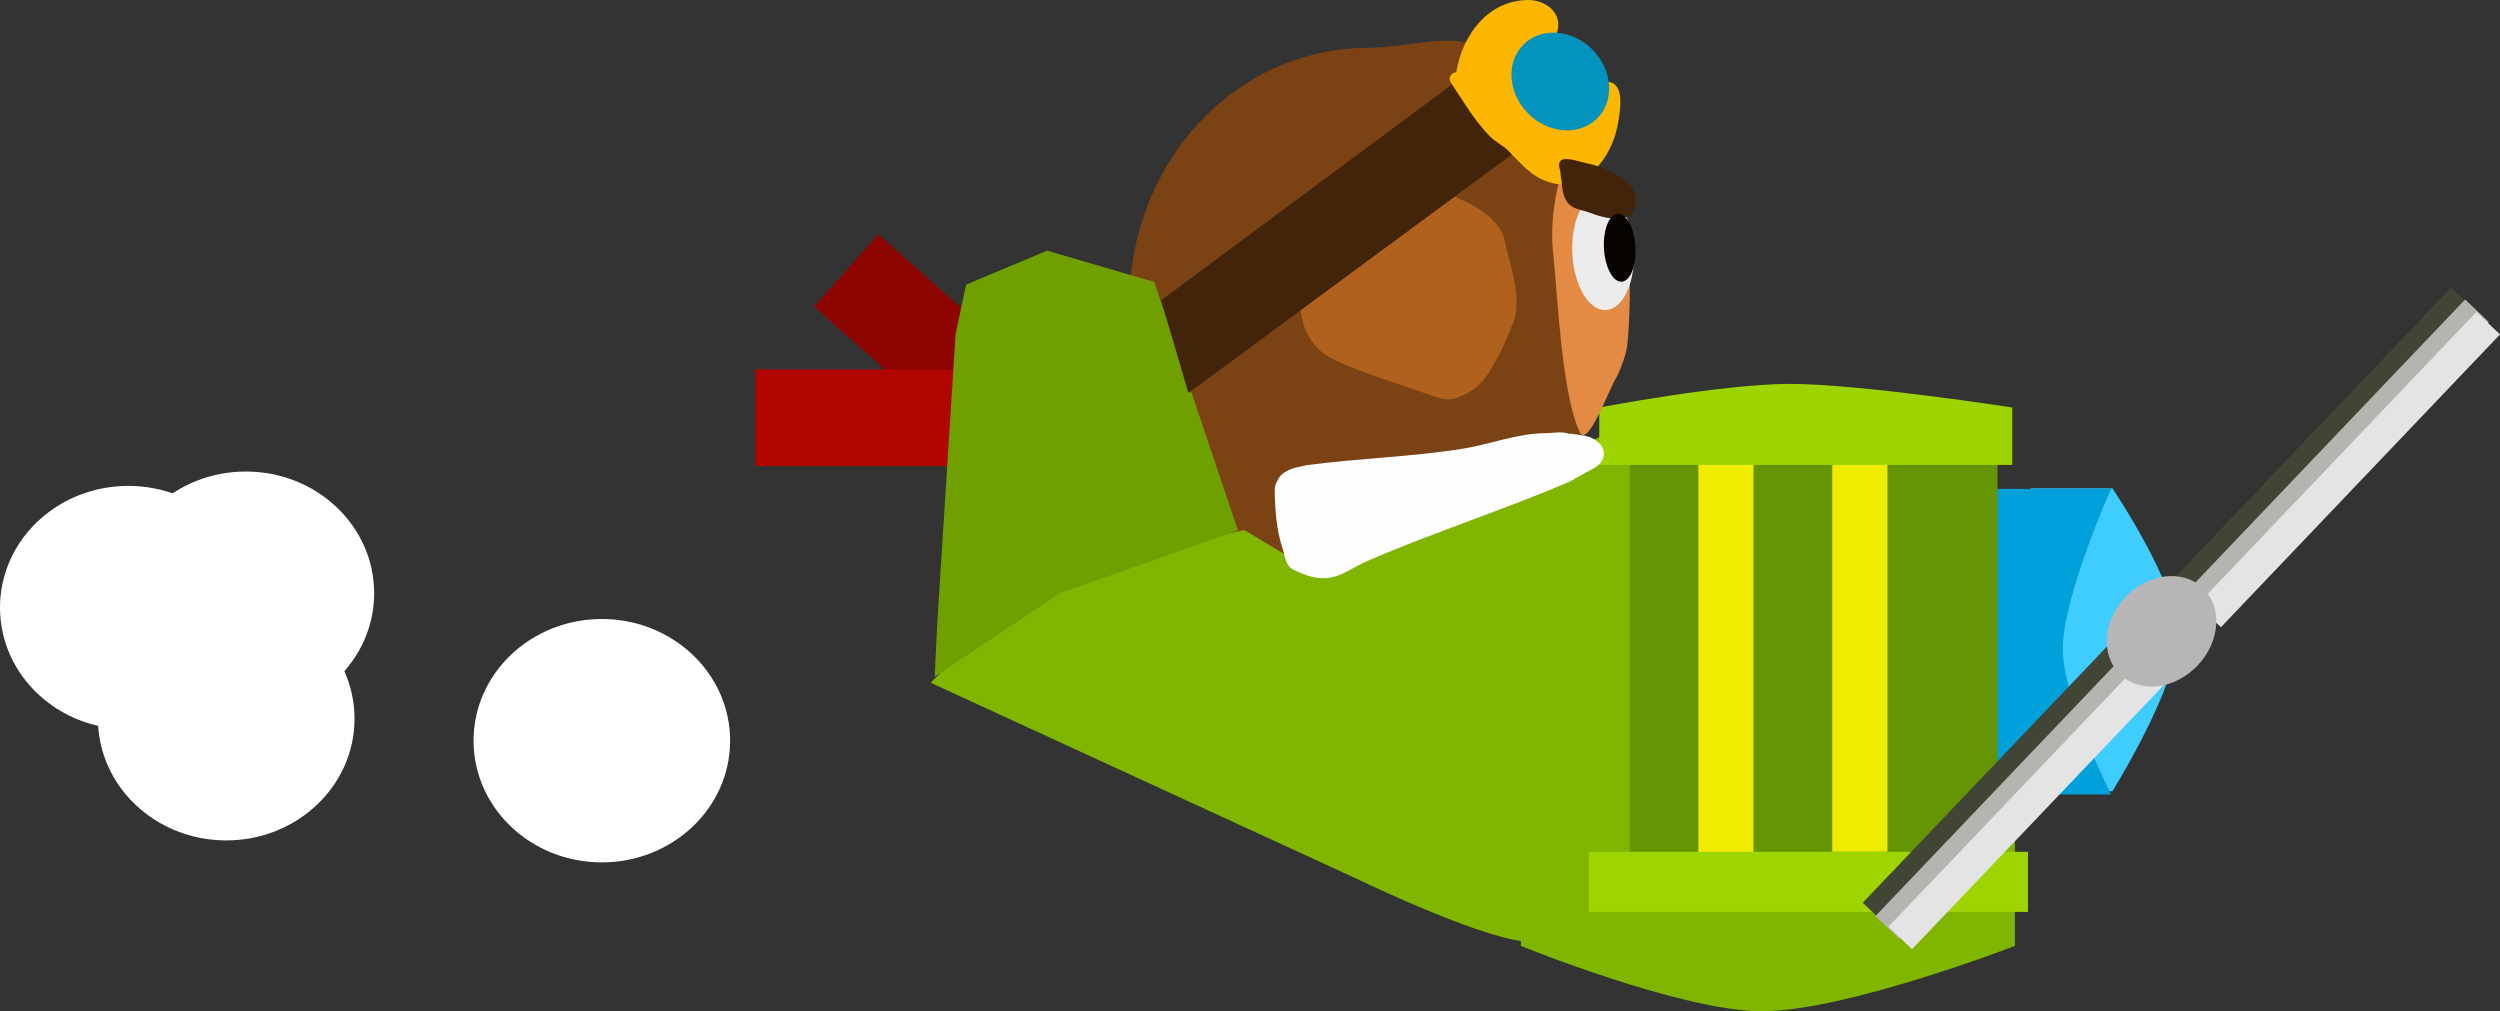 <svg version="1.1" xmlns="http://www.w3.org/2000/svg" xmlns:xlink="http://www.w3.org/1999/xlink" width="230.405" height="93.199" viewBox="0,0,230.405,93.199"><rect x="0" y="0" width="230.405" height="93.199" fill="#333333" stroke="none"/><g transform="translate(-213.993,-126.376)"><g data-paper-data="{&quot;isPaintingLayer&quot;:true}" fill-rule="nonzero" stroke-linejoin="miter" stroke-miterlimit="10" stroke-dasharray="" stroke-dashoffset="0" style="mix-blend-mode: normal"><path d="M280.282,194.64c0,5.642 -4.846,10.215 -10.823,10.215c-5.977,0 -10.823,-4.573 -10.823,-10.215c0,-5.642 4.846,-10.215 10.823,-10.215c5.977,0 10.823,4.573 10.823,10.215z" fill="#ffffff" stroke="#ffffff" stroke-width="2" stroke-linecap="butt"/><path d="M236.639,182.372c0,5.642 -4.846,10.215 -10.823,10.215c-5.977,0 -10.823,-4.573 -10.823,-10.215c0,-5.642 4.846,-10.215 10.823,-10.215c5.977,0 10.823,4.573 10.823,10.215z" fill="#ffffff" stroke="#ffffff" stroke-width="2" stroke-linecap="butt"/><path d="M247.476,181.048c0,5.642 -4.846,10.215 -10.823,10.215c-5.977,0 -10.823,-4.573 -10.823,-10.215c0,-5.642 4.846,-10.215 10.823,-10.215c5.977,0 10.823,4.573 10.823,10.215z" fill="#ffffff" stroke="#ffffff" stroke-width="2" stroke-linecap="butt"/><path d="M245.666,192.615c0,5.642 -4.846,10.215 -10.823,10.215c-5.977,0 -10.823,-4.573 -10.823,-10.215c0,-5.642 4.846,-10.215 10.823,-10.215c5.977,0 10.823,4.573 10.823,10.215z" fill="#ffffff" stroke="#ffffff" stroke-width="2" stroke-linecap="butt"/><path d="M363.002,154.112c0,12.886 -11.46,25.697 -24.042,25.697c-12.581,0 -20.889,-12.496 -20.889,-25.382c0,-12.886 9.569,-23.648 22.15,-23.648c3.207,0 7.362,-1.371 10.13,-0.146c8.092,3.58 12.651,13.877 12.651,23.479z" fill="#7b4314" stroke="none" stroke-width="0" stroke-linecap="butt"/><path d="M289.021,154.636l5.916,-6.668l23.248,20.625l-5.916,6.668z" fill="#8d0500" stroke="none" stroke-width="0" stroke-linecap="butt"/><path d="M283.615,169.332v-8.914h31.078v8.914z" fill="#b10500" stroke="none" stroke-width="0" stroke-linecap="butt"/><path d="M300.192,189.22c0,0 6.16,-6.399 11.041,-8.757c4.574,-2.21 17.387,-4.975 17.387,-4.975l7.228,4.337l25.778,-13.01c0,0 2.528,0.576 2.653,2.187c0.411,5.308 0.238,36.842 0.238,36.842c0,0 -4.663,6.839 -9.103,7.095c-3.818,0.22 -15.953,-5.649 -15.953,-5.649l-39.27,-18.069z" fill="#80b500" stroke="#80b500" stroke-width="0.5" stroke-linecap="round"/><path d="M354.158,213.552v-19.755h45.533v19.755c0,0 -15.574,6.023 -23.329,6.023c-7.407,0 -22.204,-6.023 -22.204,-6.023z" fill="#80b500" stroke="none" stroke-width="0" stroke-linecap="butt"/><g stroke="none" stroke-width="0" stroke-linecap="butt"><path d="M401.14,199.296v-27.916h7.535c0,0 6.052,8.941 6.052,13.464c0,4.769 -6.052,14.452 -6.052,14.452z" fill="#3fccff"/><path d="M390.641,199.596c0,0 -3.459,-9.951 -3.459,-14.752c0,-4.577 3.459,-13.411 3.459,-13.411h17.91c0,0 -4.447,9.931 -4.447,14.77c0,4.528 4.447,13.393 4.447,13.393z" fill="#00a0da"/></g><path d="M364.207,206.869v-40.721h33.878v40.721z" fill="#669503" stroke="none" stroke-width="0" stroke-linecap="butt"/><path d="M303.639,171.925c0,-1.34 1.087,-2.427 2.427,-2.427c1.34,0 2.427,1.087 2.427,2.427c0,1.34 -1.087,2.427 -2.427,2.427c-1.34,0 -2.427,-1.087 -2.427,-2.427z" fill="#70a000" stroke="none" stroke-width="0.5" stroke-linecap="butt"/><path d="M334.588,146.718c-0.041,-0.372 0.014,-0.802 0.226,-1.295c0.363,-0.846 0.909,-1.234 1.447,-1.389c0.226,-0.23 0.463,-0.443 0.742,-0.599c3.462,-1.931 7.87,-0.316 11.131,1.098c1.601,0.694 3.281,1.568 4.218,3.146c0.318,0.536 0.364,1.193 0.529,1.795c0.532,1.941 1.15,4.134 0.745,6.157c-0.059,0.296 -1.116,2.707 -1.249,3.014c-0.809,1.405 -1.456,3.04 -2.994,3.873c-1.796,0.974 -2.17,0.783 -4.213,0.045c-1.776,-0.642 -5.236,-1.736 -6.663,-2.354c-1.164,-0.504 -2.29,-0.875 -3.185,-1.86c-2.148,-2.363 -1.493,-5.609 -1.239,-8.452c0.095,-1.066 0.208,-2.153 0.504,-3.18z" fill="#b1611e" stroke="none" stroke-width="0.5" stroke-linecap="butt"/><path d="M382.859,204.874v-40.145h5.082v40.145z" fill="#f0ec01" stroke="none" stroke-width="0" stroke-linecap="butt"/><path d="M370.519,204.927v-40.145h5.082v40.145z" fill="#f0ec01" stroke="none" stroke-width="0" stroke-linecap="butt"/><path d="M361.385,169.224v-5.29c0,0 11.36,-2.178 17.571,-2.178c6.467,0 20.494,2.178 20.494,2.178v5.29z" fill="#9dd400" stroke="none" stroke-width="0" stroke-linecap="butt"/><path d="M360.421,210.42v-5.541h40.474v5.541z" fill="#9ed500" stroke="none" stroke-width="0" stroke-linecap="butt"/><path d="M300.378,183.687l1.686,-26.501l0.964,-4.577l7.468,-3.132l9.878,2.891l7.709,22.887l-16.382,5.782l-11.564,7.709z" fill="#70a000" stroke="#6a9700" stroke-width="0" stroke-linecap="round"/><path d="M358.104,141.575c-0.049,-0.051 -0.085,-0.126 -0.085,-0.237c0,-0.342 0.342,-0.342 0.342,-0.342h0.31c1.57,0.006 2.403,0.886 3.289,2.068c2.144,2.699 2.239,6.954 2.239,10.272c0,1.634 -0.083,3.282 -0.233,4.904c-0.055,0.591 -0.642,2.32 -0.981,2.864c-0.674,1.081 -2.538,6.286 -3.333,5.236c-1.694,-3.357 -2.11,-12.589 -2.482,-16.294c-0.35,-2.819 0.078,-5.773 0.935,-8.47z" fill="#e38b44" stroke="none" stroke-width="0.5" stroke-linecap="butt"/><path d="M321.295,154.146l29.323,-21.756l4.887,6.306l-31.846,23.49z" fill="#42240b" stroke="#42240b" stroke-width="0.5" stroke-linecap="round"/><path d="M348.216,133.036l0,-0.036c0.565,-3.444 2.941,-6.624 6.672,-6.624c1.253,0.004 2.94,0.897 2.695,2.602c-0.243,1.687 -2.088,0.995 -2.91,2.09c-0.346,0.461 0.578,1.34 0.788,1.577c0.908,1.027 1.924,2.019 2.889,3.009c0.28,0.287 0.514,0.677 0.893,0.808c0.707,-0.747 0.883,-2.059 2.005,-2.411c2.616,-0.821 2.118,2.181 1.882,3.588c-0.482,2.882 -2.385,5.729 -5.495,5.723c-2.194,-0.32 -3.161,-1.611 -4.64,-3.095c-0.5,-0.501 -1.186,-0.822 -1.685,-1.321c-1.398,-1.398 -2.51,-3.317 -3.602,-4.953c0,0 -0.337,-0.505 0.168,-0.841c0.124,-0.083 0.237,-0.114 0.339,-0.116z" fill="#feb700" stroke="none" stroke-width="0.5" stroke-linecap="butt"/><path d="M360.745,130.934c1.878,1.878 2.077,4.723 0.446,6.354c-1.632,1.632 -4.476,1.432 -6.354,-0.446c-1.878,-1.878 -2.077,-4.723 -0.446,-6.354c1.632,-1.632 4.476,-1.432 6.354,0.446z" fill="#0493bc" stroke="none" stroke-width="0" stroke-linecap="butt"/><path d="M364.577,149.464c0.143,2.957 -1.013,5.415 -2.582,5.491c-1.568,0.076 -2.955,-2.26 -3.098,-5.217c-0.143,-2.957 1.013,-5.415 2.582,-5.491c1.568,-0.076 2.955,2.26 3.098,5.217z" fill="#ececec" stroke="none" stroke-width="0" stroke-linecap="butt"/><path d="M357.911,143.053c-0.056,-0.269 -0.103,-0.533 -0.103,-0.821c-0.071,-0.286 -0.242,-0.767 0.004,-1.029c0.41,-0.435 1.795,0.092 2.267,0.186c2.178,0.435 5.938,2.041 4.276,4.772c-1.182,0.704 -2.677,0.262 -3.903,-0.201c-0.714,-0.269 -1.53,-0.275 -2.023,-0.96c-0.351,-0.487 -0.482,-1.286 -0.519,-1.948z" fill="#42240b" stroke="none" stroke-width="0.5" stroke-linecap="butt"/><path d="M364.715,149.128c0.098,1.728 -0.47,3.165 -1.27,3.211c-0.8,0.046 -1.528,-1.318 -1.626,-3.046c-0.098,-1.728 0.47,-3.165 1.27,-3.211c0.8,-0.046 1.528,1.318 1.626,3.046z" fill="#060301" stroke="none" stroke-width="0" stroke-linecap="butt"/><path d="M331.758,170.62c0.327,-0.836 1.617,-1.141 1.617,-1.141l1.02,-0.227c4.763,-0.647 9.724,-0.757 14.504,-1.538c2.586,-0.423 4.898,-1.4 7.572,-1.417c0.646,-0.004 1.339,-0.163 1.938,0.008c0.076,0.022 0.15,0.044 0.225,0.068l0.012,-0.043l1.169,0.166c1.134,0.144 1.995,0.847 1.995,1.691c0,0.569 -0.391,1.074 -0.993,1.387l-0.926,0.492c-0.435,0.245 -0.871,0.49 -1.306,0.735c-6.005,2.56 -12.498,4.651 -18.522,7.254c-2.412,1.043 -3.373,2.554 -6.859,0.832c-0.764,-0.377 -0.757,-1.212 -0.975,-1.853c-0.597,-1.759 -0.746,-3.775 -0.755,-5.582c0,0 0,-0.413 0.286,-0.834z" fill="#fefefe" stroke="none" stroke-width="0.5" stroke-linecap="butt"/><g stroke="none" stroke-width="0" stroke-linecap="butt"><g><path d="M385.667,209.573l25.887,-27.158l2.173,2.071l-25.887,27.158z" fill="#404536"/><path d="M386.836,210.805l25.887,-27.158l2.173,2.071l-25.887,27.158z" fill="#b4b5b0"/><path d="M388.035,211.787l25.722,-26.985l2.173,2.071l-25.722,26.985z" fill="#e4e4e4"/></g><g data-paper-data="{&quot;index&quot;:null}"><path d="M442.072,154.939l-25.887,27.158l-2.173,-2.071l25.887,-27.158z" fill="#404536"/><path d="M443.359,156.047l-25.887,27.158l-2.173,-2.071l25.887,-27.158z" fill="#b4b5b0"/><path d="M444.398,157.198l-25.722,26.985l-2.173,-2.071l25.722,-26.985z" fill="#e4e4e4"/></g><path d="M416.522,187.719c-2.1,2.204 -5.288,2.574 -7.12,0.828c-1.832,-1.746 -1.614,-4.948 0.487,-7.151c2.1,-2.204 5.288,-2.574 7.12,-0.828c1.832,1.746 1.614,4.948 -0.487,7.151z" fill="#b8b5b6"/></g></g></g></svg>